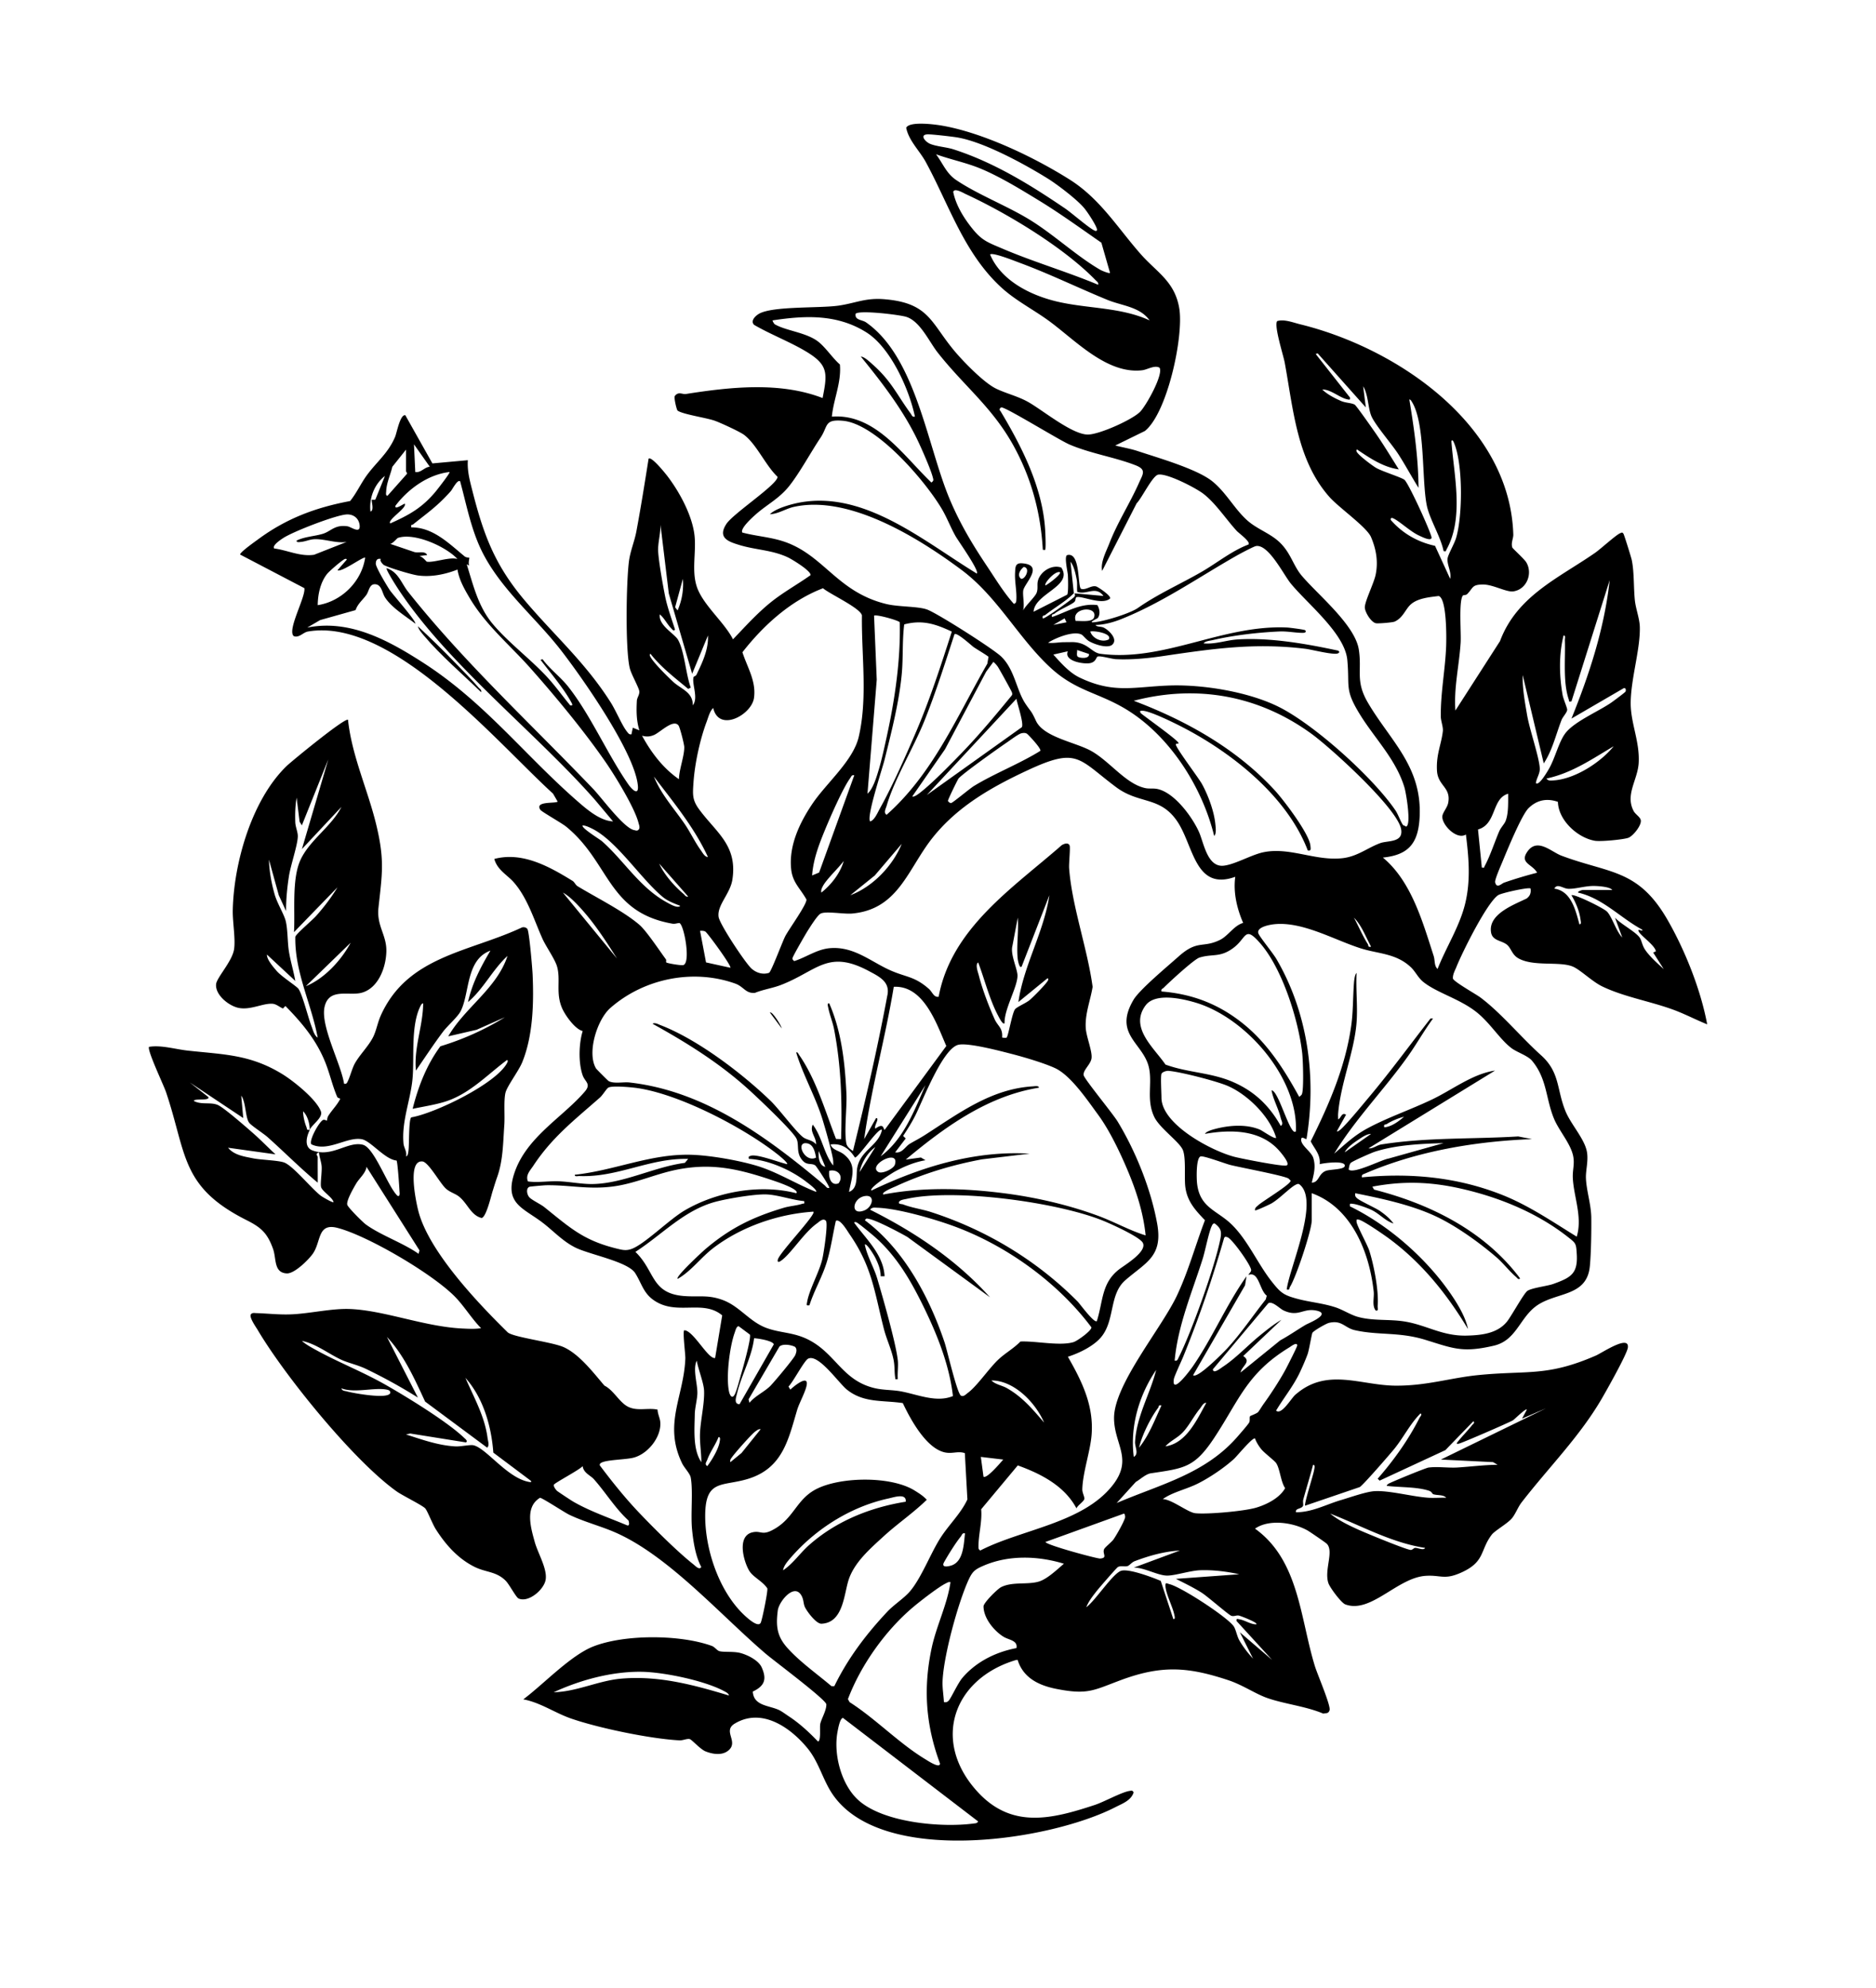 <?xml version="1.0" encoding="UTF-8"?>
<svg data-bbox="112.906 93.805 1182.043 1302.203" viewBox="0 0 1423 1508" xmlns="http://www.w3.org/2000/svg" data-type="shape">
    <g>
        <path d="M235 857c-2.47 4.84-4.57 13.05 1.96 15.53 14.91 5.66 26.83-7.2 38.29-4.28 8.84 2.26 18.95 31.91 26.26 38.74 2.2.9 1.56-2.59 1.52-3.52-.14-3.25-1.44-22.23-2.24-23.26-8.87-.8-19.5-14.87-26.34-16.16-11.24-2.13-25.72 10-38.33 3.82-1.9-3.01 6-17.1 8.91-18.41 1.18-.53 2.8.61 2.91.51.14-.12.28-2.35 1-3.5 2.81-4.54 6.7-8.18 9.09-12.96.03-.68-1.72-.31-2.33-1.75-3.59-8.41-5.56-17.52-8.96-26.01-6.81-16.98-17.58-29.83-30.25-42.75l-1.87 1.92c-2.54-1.08-5.09-3.42-7.91-3.61-7.38-.5-16.77 5.01-25.83 3.11-7.34-1.53-17.72-9.79-16.97-17.94.47-5.02 12.19-17.28 13.63-26.44 1.22-7.71-1.16-20.98-.98-29.56.73-36.06 14.46-84 40.9-109.53 3.48-3.35 44.56-37.14 46.52-34.97 2.93 27.58 15.1 53.16 21.52 79.98s4.32 37.1 1.57 62.6c-1.47 13.66 6.24 20.58 5.99 32.92s-6.09 27.96-18.63 31.45c-9.63 2.68-24.93-4.03-28.24 10.76-3.24 14.48 12.42 43.04 14.8 58.28 1.7.33 2.07-.38 2.75-1.74 1.76-3.52 3.34-9.86 5.39-13.6 3.74-6.79 10.89-13.57 14.23-20.77 2.17-4.68 3.17-10.47 5.44-15.56 20.27-45.28 67.05-48.06 107.16-66.89 1.35-.44 3.36.03 4.1 1.23 1.43 2.33 3.74 29.94 3.95 34.79.93 21.51.31 46.12-7.87 66.21-2.77 6.8-11.6 18.21-12.77 23.33-1.37 5.99-.34 17.4-.84 24.31-.95 13.34-.91 26.78-5.38 39.38-1.56 4.41-2.1 6.41-3.4 10.51s-4.96 20.04-8.44 20.62c-8.33-2.1-10.56-11.1-17.31-16.37-2.77-2.16-6.48-3.02-9.68-5.82-4.44-3.87-13.24-20.25-17.92-20.69-11.73-1.1-4.72 31.03-3.16 37.26 7.72 30.77 45.38 70.28 67.75 92.25 3.92 3.85 33.9 7.39 42.64 11.36 11.88 5.4 22.51 19.41 30.82 29.13 6.9 3.46 10.99 12.1 17.33 15.71 7.11 4.04 15.45.92 23 2.51.07 3.2 1.79 6.35 2.06 9.43.97 11.28-9.49 24.47-20.67 27.11-5.88 1.39-18.92 1.48-23.49 3.49-1.04.46-1.97.98-1.71 2.28 9.39 12.48 19.18 24.73 29.97 36.05 11.04 11.58 28.74 29.31 41.01 38.99 1.48 1.17 4.59 4.65 5.99 2-4.33-8.04-6.01-18.9-6.96-28.03-1.23-11.82.86-29.85-1.07-39.93-.55-2.89-4.93-7.38-6.46-10.54-14.49-29.87 1.29-50.68 2.4-79.63.12-3.17-2.13-19.99-.88-21.38 6.81-.17 18.23 22.26 23.47 21l5.37-32.31c-13.74-11.58-32.16-1.02-48.54-9.49-11.09-5.73-11.89-13.76-17.45-22.55s-34.86-14.09-45.53-19.47c-9.31-4.69-15.98-11.98-23.85-18.15-15.02-11.77-29.87-14.52-22.5-37.57 8.86-27.73 36.62-42.71 53.58-62.42 5.17-6 .22-7.35-1.58-12.51-3.29-9.44-2.88-24.01.05-33.51-5.81-1.35-13.22-11.91-15.5-17.03-5.24-11.72-1-21.82-3.99-32.02-1.64-5.61-8.36-15-11.05-21.01-6.34-14.14-11.32-31.04-21.95-42.99-4.78-5.37-12.37-9.2-14.53-17.47 21.34-5.67 41.82 5.85 59.35 16.65 1.49.92 2.1 3 3.9 4.1 14.33 8.7 34.59 18.74 46.79 29.21 5.29 4.54 15.28 19.66 20.01 26.06.72.98-.18 2.16.5 2.54 1.39.76 11.27 2.35 12.73 1.96 5.97-1.58.6-30.89-2.93-31.91-1.91.08-3.33.84-5.35.48-49.26-8.72-47.17-46.31-80.51-73.58-3.27-2.67-18.54-11.28-19.53-12.72-4.8-6.98 11.94-4.6 13.05-6.32l-3.49-6C377.01 563.34 297.35 467.93 233.53 479c-3.62.63-6.58 4.93-10.6 3.53-5.58-4.12 9.12-29.84 7.93-36.45l-48.73-25.48c-.08-1.8 11.21-9.74 13.55-11.47 21.46-15.86 43.6-24.17 69.89-29.11 5.04-6.21 8.24-13.59 13.01-19.99 7.54-10.1 16.1-16.67 21.17-28.83 1.21-2.91 3.79-17.14 7.71-16.26l20.53 36.54 26.89-2.44c-.52 8.17 1.38 15.11 3.41 23.09 8.55 33.74 17.1 56.48 39.73 83.27 22.54 26.68 46.14 47.13 65.38 77.62 3.81 6.03 8.44 17.2 12.15 21.85.92 1.16 1.63 2.42 3.43 2.06l1.02-5 4.98 2c-2.29-7.47-2.32-14.64-1.91-22.42.12-2.32 2.04-4.48 1.88-7.02-.16-2.74-6.1-12.92-7.27-17.77-3.44-14.32-2.67-65.4-.58-81.18 1.01-7.63 4.23-15.11 5.59-22.41 3.43-18.36 6.36-36.81 9.29-55.22 2.06-2.13 12.62 11.07 13.95 12.79 9.37 12.13 19.34 30.41 20.92 45.84 1.27 12.39-2.31 26.24 1.66 38.34 4.53 13.81 21 27.08 27.48 40.03 9.18-9.6 18.14-19.58 28.51-27.97 9.53-7.71 20.33-13.6 30.29-20.68.75-3.1-13.99-12.03-17.15-13.52-11.9-5.62-24.4-5.61-36.66-9.34-8.46-2.57-16.89-5.42-10.01-16 5.25-8.07 39.28-30.2 38.8-35.81-8.87-8.28-15.85-24.55-25.28-31.71-3.3-2.51-17.89-9.17-22.25-10.75-6.18-2.23-24.57-4.9-28.28-7.72-.72-.55-2.93-9.94-2.09-11.05 2.8-3.69 5.63-1.1 8.44-1.54 33.58-5.27 71.3-9.44 103.65 3.08 3.75-18.8 4.36-25.11-12.32-35.17-12.31-7.43-27.14-13.05-39.65-20.34-2.95-3.01.98-6.78 3.63-8.34 10.32-6.06 46.21-4.13 60.72-6.28 12.6-1.87 20.24-5.96 34.1-4.85 35.3 2.81 35.49 18.51 55.01 40.99 6.81 7.84 21.18 22.54 30.13 26.87 7.54 3.64 16.33 5.69 24.04 9.96 10.84 5.99 33.62 24.99 45.66 24.85 8.64-.1 32.82-10.9 39.31-17.04 4.47-4.23 18.22-28.77 14.92-33.68-3.8-2.14-9.22 1.5-13.14 1.96-26.75 3.13-50.72-22.78-70.53-37.3-11.94-8.76-25.43-15.49-36.41-25.59-28.18-25.91-39.45-62.36-57.11-94.89-4.76-8.77-12.98-16.28-14.95-26.13 2.46-5.14 21.66-2.57 26.78-1.7 31.37 5.33 70.26 23.99 97.1 40.9 23.39 14.73 36.53 36.83 54.19 56.81 11.99 13.57 25.67 20.53 29.07 40.93 3.52 21.1-9.04 79.43-26.08 93.03l-22.47 11.01c5.69 1.45 11.65 2.42 17.23 4.28 15.23 5.07 44.45 13.4 56.24 22.76 10.73 8.52 17.43 21.99 27.51 30.49 7.2 6.06 16.49 9.17 23.4 15.6 8.67 8.08 10.45 17.6 16.76 25.24 11.64 14.07 40.66 37.4 43.6 56.4 2.5 16.12-2.76 23.73 6.83 40.17 17 29.12 41.5 48.58 39.27 87.46-1.1 19.28-8.36 28.18-27.85 30.13 21.56 17.87 30.11 48.58 38.5 74.5 1.17 3.62.27 7.48 2.99 9.98 6.56-16.68 16.86-32.39 21.03-49.95s2.62-34.62.46-52.03c-7 4.52-18.93-7.89-17.81-14.24.48-2.74 3.71-6.29 4.37-9.7 2.32-12.02-7.85-12.78-8.5-24.51-.69-12.42 3.38-20.07 4.46-30 .33-3.06-1.53-7.72-1.56-11.01-.19-18.45 3.46-35.85 4.08-54 .2-5.96.5-35.63-5.69-37.43-6.81.89-15.89 1.58-21.27 6.47-4 3.64-5.77 10.04-12.09 12.93-1.65.75-12.66 1.59-14.26 1.26-3.75-.79-8.42-8.57-8.4-12.1.02-4.56 6.87-18.25 8.2-24.65 2.04-9.85.48-19.27-3.48-28.57-3.23-7.61-24.3-22.26-31.56-30.44-24.78-27.93-27.44-66.91-33.95-102.05-1.03-5.55-8.36-28.22-5.65-31.38 5.42-1.58 12.09 1.15 17.54 2.49 73.43 18.06 158.99 76.15 161.52 159.4.09 3.09-1.91 6.21-.75 9.87.23.74 9.11 8.69 10.65 11.31 5 8.54.24 20.43-9.81 21.94-5.39.81-15.53-5.34-23.36-5.2-8.27.15-7.02 2.46-11.65 7.21-1.15 1.18-2.94.5-3.48 1.35-3.05 4.78-1.08 28.11-1.54 35.52-1.07 17.18-5.25 34.18-3.98 51.51l33.84-52.65c12.82-34.32 44.46-47.78 72.07-66.93 4.35-3.02 15.8-13.56 19.09-14.92 1.23-.51 1.65-.87 2.52.49.55.88 5.83 17.81 6.24 19.76 1.93 9.22 1.37 20.87 2.37 30.63.66 6.35 3.6 13.85 3.76 20.24.41 16.85-6.6 38.5-6.92 56.85-.27 15.8 6.9 29.44 6.07 46.08-.64 12.96-10.5 24.21-3.8 36.73 1.3 2.42 4.75 4.33 5.34 6.7.98 3.86-5.91 12.39-9.53 13.59-4.02 1.34-20.99 2.96-25.32 2.2-13.12-2.29-27.63-15.56-27.97-29.52-8.41-2.9-15.93-1.43-22.25 4.78-5.37 5.28-16.38 32.35-19.98 41.02-1.11 2.68-5.84 13.36-5.38 15.26 1.24 5.07 4.8.92 6.85.21 8.19-2.84 16.59-5.36 24.99-7.51-3.4-6.34-13.05-7.14-7.82-15.35 7.57-11.88 18.28-.58 26.26 2.42 36.36 13.68 58.1 9.87 80.42 48.58 13.31 23.09 25.31 53.21 30.14 79.35-8.59-3.46-16.76-7.79-25.48-11.01-17.51-6.48-37.58-9.74-54.21-17.79-7.48-3.62-16.5-12.53-22.07-14.93-10.12-4.36-30.01.25-41.58-6.42-4.58-2.64-5.29-7.21-8.12-9.88-3.89-3.66-11.3-3.03-12.45-9.54-2.48-13.95 17.02-21.02 26.99-25.88 2.63-2.02 3.4-4.26 2.94-7.56-1.18-1.22-22.04 3.39-24.51 5-8.52 5.54-27.37 43.56-31.67 54.33-1.12 2.81-2.97 5.87-2.7 8.96.69 2.45 17.39 11.77 20.78 14.3 15.74 11.76 30.6 29.96 46.1 43.9 14.46 13.01 11.7 25.89 18.53 42.47 4.26 10.34 15.01 21.42 16.37 31.63.88 6.6-1.08 13.25-.9 18.91.3 9.37 3.93 20.06 4.06 30 .13 10.11-.13 27.11-1.09 36.98-2.34 24.1-26.97 19.04-41.89 31.11-11.55 9.34-14.54 25.32-30.87 29.13-23.83 5.56-30.77 2.13-52.01-4.42-20.08-6.19-35.7-3.25-53.64-7.36-7.58-1.74-9.77-7.9-19.6-5.46-2.04.51-11.52 5.87-12.46 7.56-.52.94-2.53 13.17-3.62 16.15-1.48 4.06-3.95 9.79-6.05 14.16-5.02 10.46-11.99 18.8-17.85 28.64 4.07 3.63 11.33-9.14 14.5-11.94 23.84-21.08 49.49-7.18 76.03-6.99 23.73.17 41.57-5.92 62.98-8.04 37.43-3.71 51.97 1.4 89.16-14.84 4.55-1.99 25.49-16.17 24.14-5.94-.66 4.99-16.06 32.26-19.64 38.43-16.91 29.12-40.5 52.46-61 79-2.72 3.52-4.49 8.54-7.19 11.86-3.32 4.08-12.98 9.41-15.4 12.56-9 11.74-4.82 20.55-23.23 28.77-12.82 5.72-15.31 1.69-26.83 2.43-21.55 1.38-41.58 28.85-60.99 21.68-3.13-1.16-11.71-12.73-12.86-16.14-3.35-9.95 4.38-24.04-1.18-29.83-.86-.9-13.15-9.31-14.79-10.21-10.81-5.96-28.94-8.74-39.69-1.29 33.51 24.04 34.17 67.99 45.48 104.49 1.87 6.04 11.94 29.39 11.1 33.06-.24 1.06-.82 1.92-1.87 2.31l-2.98.42c-13.1-5.6-30.1-7.35-43.01-12.03-8.55-3.1-18.36-9.78-28.76-13.24-30.68-10.21-50.75-11.68-82-.03-20.47 7.63-24.83 11.24-48.48 6.6-13.29-2.6-25.32-8.29-29.55-22.07l-1.24.14c-47.63 14.17-64.32 61.5-29.22 99.86 26.02 28.43 56.43 20.8 89.06 10.04 7.07-2.33 20.4-9.79 26.4-10.63 1.64-.23 1.8-.65 3.02 1.06-1.86 6.18-8.52 8.53-13.76 11.22-50.6 25.97-178.45 44.99-215.04-10.38-7.19-10.88-10-23.82-18.66-34.34-13.1-15.92-34.76-30.88-55.14-18.61-9.57 5.76 3.58 13.86-5.12 20.64-4.77 3.72-11.83 2.54-17.14.37-3.84-1.57-10.27-8.83-11.84-9.25-2.07-.54-5.14 1.08-7.77.95-21.93-1.11-61.62-9.36-82.47-16.63-12.18-4.25-23.11-12.09-36.03-14.48 15.21-11.33 35.87-33.43 53.3-40.19 23.79-9.23 65.75-9.04 89.72-.32 2.27.83 3.96 3.57 5.84 4 3.85.89 10.63 0 15.8 1.36 5.52 1.45 13.8 5.59 16.17 10.92 4.04 9.05 2.19 14.08-6.76 18.33.67 11.08 12.48 10.39 20.19 14.14 1.87.91 5.25 3.41 7.27 4.73 8.21 5.39 15.49 12.22 21.98 19 2.44-.32 1.2-10.59 1.72-13.25.77-3.94 4.8-10.21 4.62-15.02-.97-4.06-39.56-32.83-45.86-38.2-34.21-29.15-73.57-74.2-114.01-91.99-11.17-4.92-24.28-8.25-35.36-13.64-3.36-1.63-20.67-12.98-21.98-12.73-11.58 7.03-7.04 22.48-3.93 33.63 2.4 8.57 9.69 20.4 8.21 28.65-1.33 7.41-12.92 17.43-20.49 14.11-1.98-.87-7.06-10.79-9.9-13.59-7.24-7.11-14.78-6.08-23.56-10.44-12.63-6.29-21.98-16.91-29.4-28.6-2.45-3.87-6.22-13.61-7.88-15.63-1.86-2.26-17.42-9.9-21.62-12.88-32.56-23.09-84.95-87.71-105.51-122.49-1.38-2.33-6.76-9.78-5.16-11.96 1.11-1.31 2.47-.92 3.91-.88 8.75.27 17.35 1.29 26.2.96 14.42-.53 30.95-4.63 45-4.07 26.08 1.03 56.57 13.42 85.29 14.79 4.59.22 9.61.52 14.17-.25-7.19-7.24-12.85-16.83-19.97-24.03-17.33-17.53-66.23-46.15-88.93-52.03-15.35-3.98-12.3 10.32-18.67 19.49-3.17 4.57-14.02 15.37-19.86 15.03-10.01-.57-7.7-11.16-10.39-18.65-4.38-12.22-9.27-16.32-20.23-21.84-50.04-25.21-45.09-49.98-60.92-97.01-1.75-5.21-14.47-31.86-12.9-34.33 9.11-1.55 19.9 1.8 29.38 2.84 27.57 3.04 47.46 2.85 72 18 8.27 5.11 25.67 19 28.97 28.07 1.73 4.75-6.25 9.56-8.49 13.95.1-4.58-1.64-10.66-4.99-14 0 3.73 1.15 8.58 2.54 12 .65 1.6-.12 2.44 2.45 2Zm559.65-721.64c-17.77-11.04-49.05-28.13-69.28-31.24-3.76-.58-18.78-2.36-21.88-2.21-6.18.3-1.64 5.62 1.94 7.16 4.71 2.02 12.59 2.52 17.8 4.2 30.83 9.94 58.25 26.9 84.53 44.74 5.27 3.57 18.69 15.4 22.76 16.98 1.27.49 1.85-.17 1.47-1.47-1.04-3.52-6.94-12.45-9.47-15.53-5.4-6.57-20.44-18.01-27.86-22.63Zm-6.04 17.05c-13.6-8.33-30.17-18.49-44.94-24.58-10.95-4.52-22.57-6.8-33.67-10.82 5.19 6.91 7.79 14.43 15.09 19.4 15.99 10.87 38.07 19.41 55.21 29.79 18.78 11.37 36.35 28.14 54.46 38.54 1.09.63 6.63 2.89 7.24 2.25l-6.57-22.91c-15.49-10.72-30.75-21.83-46.81-31.67Zm44.38 63.58c.38-1.8-.96-2.45-1.98-3.51-24.22-24.9-66.94-50.7-98.65-65.35-1.8-.83-8.46-4.87-9.31-1.54 1.8 9.14 7 18 12.54 25.31 8.64 11.4 12.46 12.43 25.16 17.84 23.63 10.05 48.55 17.32 72.24 27.25m39.01 27c-7.41-10.39-21.06-11.05-31.96-15.53-22.36-9.17-44.03-19.81-66.79-28.21-3.31-1.22-20.28-8.05-22.24-6.24 8.22 19.66 30.17 30.69 49.97 35.52 23.59 5.74 48.73 4.23 71.02 14.47ZM791.01 417c-1.57-27.66-8.43-53.53-21.64-77.88-16.32-30.09-38-46.1-58.18-71.82-6.41-8.16-13.34-23.9-23.96-27.04-5.27-1.56-35.42-5.24-38.23-2.27-.78 4.97 4.91 4.4 7.96 6.54 37.98 26.56 46.35 93.79 63.56 134.44 7.94 18.74 17.21 34.1 28.31 50.69 6.5 9.71 12.46 19.68 20.19 28.32 1.29-.18 1.78-1.19 1.87-2.41.54-6.97-1.3-14.2-.93-21.12.22-4.11 0-7.59 5.27-7.22 17.26 1.23 1.85 15.23.95 20.53-.65 3.84 1.17 10.81-.17 15.24 1.94-3.62 9.02-10.23 10.24-13.25 1.29-3.21.29-6.02.98-9.02 1.62-7.05 10.58-12.9 17.79-10.24 9.3 14.07-20.2 19.55-21.02 33.5l25.52-12.97c.97-1.67.64-11.8.52-14.56s-3.07-14.78-.47-15.44c10.1-2.57 7.71 23.54 10.38 25.57 4.01 1.24 7.7-2.93 11.61-1.77 1.37.41 11.74 7.28 10.44 9.17-6.23 5.28-21.24-2.25-25.4-1.07-.98.28-.51 2.53-1.59 3.55-2.46 2.33-11.12 5.73-15.12 8.94-1.02.82-2.52-.02-1.88 2.58 11.51-3.95 21.46-10.67 34.37-9.05 1.75 2.74 2.35 7.15.32 9.78-.4.51-7.6 3.54-3.24 3.27 7.53-.47 27.66-6.65 33.79-10.96 14.94-10.49 31.89-17.91 48.05-27.22 11.83-6.81 22.91-15.98 35.69-20.82 1.82-2.13-7.13-8.39-9.02-10.46-7.97-8.73-15.83-20.77-25.06-27.94-5.77-4.49-27.64-15.79-34.36-14.6-4.35.77-12.51 17.97-16.36 21.71L836.01 433c-1.39-6.56 3-14.52 5.51-20.97 6.2-15.98 15.5-30.16 22.36-45.64 2.96-6.68 5.99-10.14-2.33-13.42-15.59-6.15-33.9-8.84-50.22-15.78-7.89-3.35-48.9-28.78-51.8-28.18-.8.16-1.99 1.72-.71 2.66 16.3 27.22 31.95 57.9 33.96 90.17.19 3.1.5 10.91.26 13.65-.16 1.92.12 1.64-2.03 1.52Zm-97.02-101.01c-4.29-20.64-18.43-52.26-36.68-63.81-22.12-14-46.37-12.97-71.32-9.17-.14.1.99 2.53 1.76 2.98 8.12 4.72 22.44 6.02 31.57 12.18 6.34 4.28 11.8 13.11 17.76 18.27 1.25 13.67-4.83 26.37-6.1 39.56 33.13-2.52 54.27 29.71 75.5 49.97 1.93-1.37 1.57-2.02 1.05-4.01-1.53-5.88-7.59-19.63-10.37-25.64-11.15-24.11-27.5-45.37-44.17-65.83 2.55-.06 6.93 4.16 9 6 14.31 12.71 18.3 22.91 28.8 37.2.9 1.23 1.09 2.76 3.19 2.3Zm342.01-7-36.51-40.98-1.48.48 25.98 33.02c.39 2.13-.79 1.61-2.29 1.29-5.66-1.2-12.67-7.73-18.69-7.31 3.99 3.75 9.34 6.54 14.32 8.68 3.46 1.49 7.96 1.38 10.25 2.75 1.31.79 13.59 18.4 15.65 21.35 6.28 9 11.92 18.45 17.78 27.71-11.68-1.57-22.02-8.56-31.51-14.98-.67-.22-.72.94-.48 1.48 1.2 2.68 11.67 10.53 14.69 12.32 4.76 2.81 19.93 7.42 21.75 9.25 3.43 3.44 19.33 38.19 20.44 43.58-.02 3.42-8.05-.78-9.56-1.46-6.71-3.04-15.27-11.39-19.85-13.16-1.28-.49-1.84.18-1.47 1.47 8.93 10.13 20.33 16.65 33.5 19.51L1100 439c1.16-5.2-2.53-10.56-1.97-15.4.35-3.02 5.13-11.1 6.47-15.61 4.99-16.79 5.39-57.07-1.98-73-.62-1.33-1.7-1.65-1.53.52 1.96 25.23 9.51 57.38-3.75 81.21-.63 1.13.06 1.7-2.22 1.28-2.22-10.99-10.66-24.26-12.78-34.74-3.94-19.46-1-62.26-11.37-78.63-.44-.7-.93-1.66-1.85-1.63 3.66 22.15 6.81 44.39 6.98 67-5.23-8.33-9.84-17.02-15.18-25.31-5.03-7.81-17.13-21.65-20.37-28.63-2.88-6.19-2.4-16.47-6.45-23.06l2.01 15.98ZM740.99 435c1.85-2.36-13.98-24.51-16.16-28.33-3.67-6.45-6.31-13.55-10.03-19.97-12.33-21.28-49.89-65.29-75.43-67.56-14.31-1.27-11.08 3.97-16.95 12.78-7.53 11.28-16.05 27.1-24.01 36.99-7.47 9.28-16.46 13.64-24.93 21.07-2.37 2.08-12.34 10.95-10.39 13.94 9.64 2.57 19.77 3.29 29.35 6.14 32.17 9.58 41.56 38.77 79.92 48.08 9.28 2.25 23.74 1.64 30.8 4.14 7.53 2.67 50.13 29.75 56.33 35.73 10.16 9.8 11.43 25.32 18.31 35.69 4.47 6.72 4.18 4.76 8 13.01 5.82 12.57 30.08 16.18 42.05 22.94 14.15 8 26.15 24.98 40.9 28.1 3.01.64 6.08-.01 9.3.7 12.91 2.83 26.28 21.12 31.42 32.58 3.63 8.09 6.25 26.74 18.53 25.58 8.38-.79 20.96-8.16 29.95-10.13 20.04-4.39 39.77 6.78 60.42 4.42 11.3-1.29 18.89-7.85 28.58-11.42 5.7-2.1 17.81-.17 15.81-10.73-3.02-15.92-53.35-61.56-67.88-72.14-39.9-29.06-86.87-37.69-134.9-25.1C899.76 546.53 938 567.92 967 599.49c6.65 7.24 26.27 33.02 26.99 42.02.17 2.09.76 4.14-2.01 3.51-15.72-41.23-57.81-74.51-96.34-94.17-5.88-3-23.54-11.74-29.22-11.8-1.91-.02-2.04.51-.97 1.98 3.68 3.09 27.77 20.14 28.51 22.49.27.87-1.92.2-2.06 1.03-.37 2.23 17.25 25.38 19.87 30.16 4.61 8.4 9.07 20.38 10.06 29.94.23 2.24 1.04 7.79-.85 9.36-9.26-37.93-34.77-77.69-69.09-97.4-20.12-11.56-36.41-13.03-54.93-30.08-24.55-22.6-40.22-53.87-67.68-74.32-32.49-24.2-85.35-57.2-127.34-47.71-5.87 1.33-11.71 5.31-17.97 5.52 3.18-3.07 8.88-5.17 13.02-6.47 53.26-16.7 101.69 25.8 143.97 51.48ZM326 353.99l-11.99-16.98.99 21c4.3.71 6.83-3.62 10.99-4.02ZM308 341l-10.43 13.07c-1.36 6.01-4.39 12.19-4.62 18.39-.04 1.1-.63 3.79 1.03 3.52l14.77-16.65c.09-.85-.75-1.55-.75-1.84v-16.5Zm32.99 17.01c-16.18 1.82-31.36 12.79-40.98 25.52-1.09 3.71 5.91-1.27 6.97-1.52 2.24 2.96-13.43 12.36-10.98 14.99 14.47-6.44 24.23-11.92 34.39-24.1 1.04-1.25 11.29-14.28 10.6-14.89m-56.23 20.82 7.23-17.82c-8.04 6.24-12.15 16.85-10.98 26.99 3.14-.86.4-8.31 1.04-8.96.77-.1 2.19.23 2.7-.21ZM348.99 365c-2.06-1.46-5.81 6.11-7.01 7.47-9.89 11.18-17.49 16.35-28.67 25.29-.71.57-1.94-.18-1.3 2.23 16.55-.05 28.56 12.28 40.48 22.05 1.13.92 3.29.83 3.48 1.02.21.21-1.06 4.45.03 5.95l-1.98-1.02c5.05 16.14 8.79 32.37 19.96 45.53 11.85 13.97 27.93 25.98 40.54 39.46 6.39 6.83 12.02 14.8 18 22 1.98.33 1.84-.44 1-2-5.81-10.81-16.01-22.65-23.5-32.51l1.52-.51c5.58 7.63 13.63 13.47 19.43 20.81 17.02 21.54 29.76 51.26 45.63 74.13 2.49 3.59 8.05 9.35 7.23.85-2.42-25.05-42.08-81.63-58.42-102.66-18.99-24.45-44.01-44.85-58.58-72.42-9.21-17.42-12.71-36.87-17.82-55.69Zm-123.98 45.01c6.09-3.07 14.16-3.27 20.24-5.26 5.88-1.93 8.85-6.98 18.28-5.58 2.76.41 9.74 5.92 9.29-.42-.39-5.44-4.58-8.92-10.04-8.55-8.42.56-40.67 13.04-48.1 17.98-1.64 1.09-8.55 5.58-6.68 7.81 10.12 1.34 19.83 6.34 30.26 4.77l24.73-9.75c-7.65 1.33-16.76-2.39-24.54-2.04-3.59.16-6.54 1.69-9.97 2.02-1.07.1-3.74.72-3.47-.97Zm300 100.98-17.7-60.81L501 398c.18 6.17-2.14 14.32-1.77 20.25.52 8.5 3.48 25 5.23 33.77s4.91 17.07 7.55 25.45c-1 1.64-2.23-.23-2.99-1.01-2.94-3-5.15-7.69-8.53-10.47-1.27 8.3 11.24 14.7 13.82 19.27 4.92 8.73 5.94 26.47 9.66 36.24l-1.96 1c-10.01-8.35-20.4-16.18-28.51-26.51-.74-.16-.67 1.01-.48 1.48 1.78 4.4 13.45 15.82 17.46 19.54 6.23 5.77 15.18 7.86 15.02 17.97 4.39-5.54-.7-15.85.53-21.28.17-.76 1.71-.84 2.26-1.97 4.47-9.2 9.26-19.25 8.71-29.73l-11.97 28.99Zm-178.01-87c-8.81-9.55-32.84-20.27-45.24-15.97-.55.19-3.71 4.18-5.75 4.48l17.91 6.08c3.28 1.22 8.49-1.14 10.08 2.41l-7.99 1c3.36-1.7 7.27 3.94 7.72 4.02 5.22.95 17.34-3.84 23.28-2.02Zm717.25 201.73c.56.56 1.68.57 2.25 1.25 4.19-.87.15-25.32-1.2-29.78-6.45-21.32-22.56-37.14-33.73-55.27-11.87-19.28-7.67-20.77-9.6-41.4-1.89-20.16-30.55-42.8-42.95-58.05-5.45-6.69-16.76-29.75-26.26-28.31-1.82.28-12.38 5.95-14.78 7.31-28.93 16.44-56.43 35.76-87.78 48.22-5.89 2.34-12.88 4.24-19.2 4.31 1.02 1.71 3.95.91 6.37 2.11 4 2 11.54 9.43 5.63 13.38-4.32 2.11-12.92-.87-16.88-3.14-2.33-1.34-4.56-4.51-5.84-5.12-6.16-2.89-19.65 2.59-25.28 6.26 3.64.55 8.11-.35 11.56-.4 2.17-.03 3.74-.02 5.99-.07 12.3-.28 15.22 7.93 22.04 8.84 48.25 6.41 92.77-22.24 141.85-19.9 1.83.09 13.07 1.54 13.54 2.04 1.14 1.2.11 1.95-1.48 1.99-5.29.12-11.89-1.32-18.06-1.04-16.18.74-34.73 2.85-50.47 6.53-1.86.43-6.09.82-6.98 2.5 8.62.85 17.18-2.42 25.51-2.97 24.83-1.63 52.34 3.29 76.5 8.46 1.07.78 1.23 1.36 0 2.03-2.97 1.62-19.85-2.8-24.64-3.39-39.01-4.8-71.22.05-109.12 5.63-11.13 1.64-23.51 2.77-34.74 2.22-3.29-.16-11.46-2.62-13.8-2.03-1.33.33-1.17 4.31-6.17 5.09s-19.67-1.65-16.55-9.03l-10.99 2.48c5.5 6.13 12.12 13.67 19.68 17.32 26.21 12.67 41.76 7.01 68.78 6.14 25.47-.81 59.97 4.89 82.75 16.33 27.09 13.61 71.38 53.49 88.42 78.58 1.81 2.67 4.33 9.55 5.62 10.85ZM276.99 423.01c-1.13-1.26-17.96 11.32-20.99 9.5l6.99-8.01c.16-.74-1.05-.68-1.48-.49-2.32 1.06-11.76 9.18-13.54 11.46-5.03 6.45-6.89 15.52-6.97 23.52 18.08-2.79 33.32-17.92 35.99-35.99Zm12.01 1c-2.75-.74-3.95.87-3.94 3.59s8.55 16.95 10.72 20.13S316.19 471.57 315 473c-7.46-5.79-17.58-11.82-22.82-19.67-2.43-3.64-2.59-9.97-7.68-10.21-4.4-.21-4.55 5.29-6.68 8.19-2.86 3.89-6.56 6.74-8.08 11.42l-26.92 7.58-9.79 5.7c32.19-6.51 61.71 9.75 87.9 26.59 47.16 30.32 77.55 70.92 118.6 106.4 6.88 5.95 16.23 13.6 25.48 14l-13.47-16.05C405.8 554.71 336.32 501.29 299.6 442.92c-.7-1.11-7.84-12.47-6.09-11.91 8.72 2.98 10.88 11.33 16.1 17.9 42.64 53.71 93.18 100.13 140.44 149.56 6.41 6.71 23.19 29.65 30.94 31.12 1.06.2 2.04.76 3.07-.03 1.79-1.29.7-3.72.28-5.38-2.82-11.36-17.85-35.87-24.92-46.09-16.25-23.5-37.88-49.67-56.89-71.11-15.81-17.83-34.26-32.95-46.47-53.75-3.91-6.66-7.79-13.48-9.05-21.24-9.35 3.69-20.02 5.85-30 4.47-4.99-.69-21.52-5.67-25.72-7.86-.74-.39-3.77-3.53-2.27-4.6Zm528.12 24.87c-.36-3.04.17-6.07-.38-9.12-.75-4.15-2.1-10.41-4.73-13.75l2.52 23.96c-6.47 6.42-14.55 10.87-21.64 16.45-1.05.83-2.52-.02-1.88 2.59 1.04.97 22.57-14.94 23.58-16.01s1.04-1.63.41-2.98l22 1.98c-5.83-7.98-12.91-.52-19.88-3.11ZM776.51 430c-2.5 2.06-5.4 6.2-2 8.99 3.13.67 7.44-8.34 2-8.99m27.48 4.01c-3.51-1.41-12.33 8.5-10.98 9.99 1.68-.57 12.4-8.64 10.98-9.99M513.98 463c3.31-7.74 4.65-15.55 4.01-23.99l-5.9 21.6 1.9 2.39Zm678.03 81.99c13.68-33.84 24.96-68.45 28.98-104.99l-29 92c-2.63.33-1.56-.11-2.03-1.45-4.54-13.21-2.44-31.13-2.96-45.06-.05-1.21.75-3.72-.99-3.48-3.65 14.54-3.3 30.47-.71 45.19.51 2.91 3.55 9.81 3.46 11.14-.15 2.18-3.37 5.37-4.26 7.67-4.3 11.08-6.92 22.97-13.52 33l-15.97-66.99c-.28 10.13 1.62 20.21 3.31 30.18 1.89 11.19 9.08 31.54 9.64 40.44.26 4.1-2.5 7.47-2.96 11.37 2.38 2.24 8.72-8.86 9.8-10.69 4.78-8.12 7.52-20.66 12.68-27.32 6.84-8.84 25.22-16.5 34.82-23.18 1.46-1.02 10.46-7.68 10.72-8.3.39-.93.34-3.18-1.51-2.49L1192 545.01ZM540.99 537c-2.6 2.34-3.76 7.17-5 10.48-5.05 13.43-9 31.75-9.96 46.04-.58 8.6-1.07 12.96 4 19.95 12.95 17.84 29.51 27.39 25.53 53.58-1.66 10.91-11.78 19.5-10.48 28.38.83 5.65 20.19 34.82 24.88 39.11 3.54 3.24 8.57 4.94 13.38 3.29 1.57-.54 10.12-23.56 12.28-27.72 2.82-5.44 16.02-23.5 16.13-27.79-4.55-8.36-10.5-12.73-11.61-22.96-1.94-17.88 6.42-35.37 16.06-49.68 10.7-15.88 30.94-32.62 35.18-50.82 6.9-29.64 2-62 2.42-92.15-1.29-5.58-24.16-16.02-29.53-20.54-24.5 9.35-45.17 28.1-61.12 48.54 3.72 11.55 10.59 21.94 8.77 34.7S545.32 555.76 541 537Zm275-66c3.37-.24 12.5 1.23 13.86-2.67 3.2-9.22-17.69-7.55-13.86 2.67M658.01 602c4.36-3.8 6.98-13 8.7-18.78 2.25-7.57 4.3-17.16 6.01-24.99 6.09-27.92 10.45-57.65 9.79-86.23-.85-1.48-18.2-6.31-19.51-4.99l2.04 48.54-7.03 86.46ZM809 471.98l-1.49-2.97-8.51 4.97 10-2.01Zm-87.02 7.07c-12.32-5.78-22.31-9.13-36.1-5.47-1.58 12.55-.71 25.3-1.9 37.9-1.99 21.08-7.92 44.33-13.06 64.94-1.64 6.58-13.85 43.22-10.91 46.58 3.28-.72 5.77-6.88 7.51-9.97 9.23-16.44 19.09-38.83 26.65-56.35 10.93-25.32 19.36-51.39 27.81-77.63M841 484.98c2.9-4.58-11.22-6.84-13.99-5.98 1.66 5.28 8.86 8.54 13.99 5.98m-102.67 5.67c-1.54-1.16-12.57-11.26-14.32-9.65-7.1 21.76-14.03 43.72-22.52 64.99s-23.11 44.98-28.93 65.07c-.65 2.23-2.54 5.37-.06 6.93 35.29-31.26 53.34-74.62 76.4-114.57l.91-5.21c-.39-.75-9.84-6.32-11.47-7.55Zm87.67 5.36-8.99-3.01c.19 1.48-.7 4.19.57 5.11 1.56 1.13 9.02 1.79 8.42-2.1M692.01 603.99c1.32 1.24 6.87-3.55 8.01-4.48 8.95-7.35 20.76-19.47 29.02-27.98 13.44-13.86 25.98-28.93 38.24-43.86.74-.96.58-1.56.26-2.61s-9.59-17.79-10.69-19.39c-.95-1.38-2.06-2.58-3.35-3.66l-5.49 7.48-31.19 58.81-24.8 35.69ZM770.98 530 703 602.99l72.09-51.45c1.65-2.7-3.36-17.38-4.11-21.54M514.7 550.29c-3.96-5.31-13.97 5.28-18.74 7.22-3.2 1.3-5.64 1.39-8.95.49 6.9 12.72 15.95 24.71 27.98 32.99.11-7.3 4.2-17.71 4.04-24.46-.05-2.09-3.28-14.85-4.33-16.25Zm260.03 5.89c-2.16.47-8.68 5.38-11.06 6.99-5.59 3.77-34.01 23.93-36.63 27.37-.69.91-8.13 16.04-8.01 16.97.77.87 1.15 1.54 2.47 1.52 1.08-.01 14.05-10.92 17.19-12.84 15.71-9.59 34.6-16.86 50.4-26.67 1.17-1.52-9.36-12.6-10.11-13.02-1.44-.82-2.73-.65-4.26-.32Zm449.27 9.83c-16.49 9.74-31.8 20.42-50.99 24.48 1.43 1.94 3.31 1.54 5.34 1.42 16.18-1.01 35.67-13.52 45.66-25.9Zm-287.01 99c-30.72 11.07-31.5-23.86-44.19-42.31-13.04-18.95-28.71-12.59-46.27-25.73-28.8-21.54-29.01-30.46-66.89-12.83-27.19 12.65-53.07 27.28-72.03 50.97-18.98 23.7-25.89 54.55-61.23 57.77-6.34.58-19.93-2.02-23.93.07-2.52 1.32-8.02 10.24-9.87 13.13-1.54 2.4-11.36 19.43-11.43 20.61-.07 1.3.45 1.52 1.33 2.25 9.21-2.92 17.23-9 27.15-9.8 18.19-1.47 30.88 10.26 45.86 16.88 12 5.3 18.14 4.4 29.04 13.96 2.74 2.4 3.71 6.61 7.46 6.03 9.66-52.09 56.45-82.6 93.45-115.05 1.84-1.04 4.8-2.17 5.88.31.69 1.59-.62 13.71-.36 17.28 2.11 28.64 13.96 61.13 17.82 89.97-1.72 10.46-5.8 20.26-5.22 31.01.36 6.67 4.95 17.37 4.43 22.9-.45 4.73-6.57 9.1-6.02 13.03.4 2.82 22.16 29.19 25.84 35.26 13.72 22.66 25.11 51.03 29.89 77.11 4.64 25.29-8.57 29.6-24.17 43.22-12.23 10.68-7.74 30.16-18.11 42.89-5.72 7.02-16.84 12.37-25.41 15.1 10.72 18.65 19.82 37.24 17.98 59.46-1.04 12.5-6.69 28.35-7.03 41.06-.07 2.73 1.95 5.99 1.51 7.48-.57 1.93-5.02 4.73-5.95 6.98-9.09-17.06-26.85-26.18-44.51-32.56l-27.77 33.28c.9 9.38-2.27 20.04-2.02 29.02.03 1.23.41 1.55 1.32 2.26 31.18-16.11 77.74-20.62 100.45-49.53 15.76-20.05 1.06-31.09 1.05-50.97-.02-25.54 36.07-68.05 47.83-93.14 8.61-18.36 13.92-38 21.12-56.89-7.5-7.79-13.77-14.62-14.97-25.98-.72-6.84.64-21.32-1.77-27.23-2.58-6.33-17.69-16.58-21.76-25.24-6.05-12.87-1.36-24.92-3.93-37.07-3.99-18.87-27.37-25.17-11.76-51.64 4.57-7.75 26.16-25.69 34.16-32.84 14.54-12.99 18.21-6.13 31.41-12.59 6.24-3.05 10.77-11.08 17.62-12.89-4.72-10.8-7.64-23.19-6-34.98ZM229.01 644l20-67.99-20.03 49.98-1.73-2.73-2.24-18.25c-1.09 6.12-1.23 12.31-1.04 18.53.11 3.66 2.02 7.57 1.93 10.88-.19 6.75-5.45 21.81-6.75 30.24s-2.21 17.57-2.16 26.34l-5.51-11.97-7.47-27.02c.24 8.82 1.88 17.75 4.27 26.21 2 7.08 7.18 15.06 8.49 20.51 1.52 6.32 1.29 16 2.35 22.65 1.21 7.62 3.56 15.03 4.87 22.62l-21.5-19.99c-.17 3.68 4.71 9.36 7.48 12.52 3.84 4.38 15.16 11.56 16.47 13.53 3.14 4.68 7.25 21.61 9.81 28.19 1.1 2.84 2.06 7.06 4.73 8.75-4.78-25.82-17.52-49.8-16.96-76.47.42-2.07 12.71-12.45 15.48-15.52 5.88-6.52 11.98-14.45 16.48-22.01L223 707c.95-16.04-1.86-40.68 5.17-55.32 7.13-14.85 23.43-25 30.81-39.68L229 644Zm418.98-55.99c-2.09-.45-2.29 1.06-3.19 2.3-5.52 7.64-15.09 29.57-18.98 39.02-4.61 11.21-8.92 22.4-9.82 34.67l5.33-2.22zm-111 61.98c-10.26-22.28-26.18-41.56-40.98-60.99 5.51 13.63 15.35 24.27 23.42 36.07 4.25 6.22 7.78 13.8 12.17 19.83 1.28 1.76 2.95 5.13 5.4 5.09Zm607-47.98c-12.69 3.63-8.56 23.01-22.88 27.11l2.9 28.88c2.26.42 1.59-.12 2.22-1.27 4.07-7.45 7.45-17.99 10.91-26.08 1.32-3.09 4.01-5.64 4.94-8.06 2.29-5.96 1.83-14.26 1.91-20.58m-628 85c-4.22-1.57-9.54-3.64-13.01-6.49-16.81-13.8-35.23-42.92-53.93-52.07-2.14-1.05-4.65-2.23-7.04-2.45-1.72 1.65 12.84 10.5 14.52 11.97 16.59 14.49 28.66 35.28 49.46 46.54 2.02 1.09 8.21 4.81 10.01 2.5Zm168.01-47-20.47 24.02L645 678.99c16.89-6.31 32.2-22.22 38.99-38.98ZM623.01 677c7.49-5.93 14.41-14.8 16.98-24-3.97 5.51-13.22 13.87-16.02 19.47-.8 1.59-1.29 2.64-.96 4.53M522 679.99 500.01 655c3.77 8.36 11.53 17.15 18.49 23 1.11.94 1.63 2.43 3.5 1.99m701-4.99c-1.93-2.41-10.2-2.95-13.46-3.03-7.16-.18-14.2 2.39-20.05 2.13-4-.18-8.26-4.4-10.49-.11 12.76 1.83 16.13 16.32 19.01 27.01 1.74.25 1.02-2.31.88-3.38-.79-6.34-3.6-13.17-6.89-18.6 1.74-1.38 24.51 9.77 27.03 12.46 3.83 4.11 6.94 14.99 11.48 19.52l-5.49-14.99c4.19 4.71 15.19 10.41 18.58 14.91 1.64 2.18 1.87 5.62 4 9 3.23 5.11 9.84 10.97 14.4 15.09l-8-12.52 2.02-.96c-.58-4.47-11.38-11.68-13-15.03-1.46-3.02 4.06.9 2.5-1.49-16.46-8.88-29.63-23.67-48.51-28.01-.41-1.07 3.29-1.99 3.49-1.99h22.5Zm-755.01 52c-7.82-12.42-16.25-25.47-26.02-36.47-4.09-4.61-9.68-10.61-14.97-13.52zm304.01.5c-1.14-9.78.84-21.5 0-31.5l-4.05 21.45c-1.75 6.55 3.99 17.68 3.85 22.77-.26 9.02-10.18 25.35-9.8 35.78-1.28 1.8-4.47-4.86-4.88-5.63-6.52-12.19-10.22-27.43-15.13-40.37-2.49 1.5-.1 7.5.52 9.98 2.64 10.43 7.53 23.21 11.95 33.05 2.37 5.28 6.3 6.6 5.67 13.83.5.29 2.75.36 3.3.19 1.3-.4 4.23-18.72 6.53-21.59 1.45-1.8 8.17-4.58 11.05-6.95 2.67-2.2 12.81-12.45 13.98-15.02.2-.43.25-1.64-.49-1.48L772.49 760c3.88-27.59 19.33-52.98 23.5-80.99l-21 54c-1.69 2.16-2.9-4.74-2.99-5.5Zm268-9.51c-4.07-7.37-7-15.87-12.99-21.99 3.49 6.49 6.58 13.82 10.5 20.03.77 1.21-.2 2.55 2.49 1.96M1195.99 938c4.51-14.92-2.28-30.28-2.96-44.52-.29-6.08 1.44-10.36.33-16.34-1.76-9.5-10.63-19.22-14.52-28.47-6.4-15.2-5.21-30.41-16.8-44.2-3.17-3.78-11.49-6.44-15.52-9.48-8.87-6.69-16.21-19.18-26.61-27.39-12.79-10.1-29.89-14.53-40.22-22.78-4.14-3.31-5.95-7.89-9.65-11.35-11.18-10.47-24.74-10.01-37.83-14.17-20.36-6.47-44.22-20.56-65.7-18.31-3.45.36-13.58 2.17-12 6.94.82 2.49 11.09 14.98 13.67 19.4C992.12 768.26 998.74 817.45 991 864c-1.76-.4-4-2.54-4.03.52-.03 4.39 7.76 9 9.22 13.8 2.03 6.69.35 12.26-1.17 18.67 5.65-.16 4.82-6.59 10.59-8.9 3.23-1.29 13.71-.89 14.4-3.61 1.2-4.74-16.76-2.22-18.99-1.49.82-7.24-3.89-11.51-6.81-17.33 13.87-27.89 26.18-56.09 30.68-87.3 1.57-10.87 1.3-21.94 2.14-32.86.13-1.65.59-6.56 1.97-7.51-.64 12.23.91 25.35 0 37.48-1.67 22.11-12.13 46.29-13.97 69.03-.12 1.49-.01 3 0 4.48 2.25-.88 2.59-5.65 5.98-3.51l-6.98 12.51c1.05 1.11 5.66-4.08 6.51-4.98 5.82-6.25 12.41-14.34 18-21 16.15-19.23 31.08-39.67 46.52-59.48l1.95-.05c-6.84 9.31-12.48 19.41-19.17 28.83-17.81 25.05-39.84 47.48-55.8 73.68 8.21-7.03 14.87-13.52 24.63-18.86 15.41-8.42 33.73-14.6 49.72-22.28 15.76-7.57 30.56-19.34 47.64-21.85l-95.99 58.98c3.48.35 6.44-2.42 9.57-2.92 34.21-5.5 69.53-3.97 103.98-6.11l10.45 2.04c-42.67 1.62-87.11 9.06-126.47 26.03-1.51.65-2.92.76-2.52 2.97 36.44-3.54 72.14-.27 106.26 13.24 20.33 8.05 38.25 20.39 56.72 31.76Zm-642-204.01c1.27-1.09-17.51-26.74-19.01-27.47-1.28-.62-2.61-.61-3.98-.51l4.55 23.94 18.44 4.05Zm327.02 18c23.11 1.85 42.74 9.31 60.91 23.6 19.2 15.1 32.08 35.37 43.59 56.39.58-.66 1.63-1.23 1.98-2 1.61-3.57.87-26.01.27-31.23-2.89-25.23-14.98-63.88-31.78-83.22-12.13-13.96-10.1-4.23-20.47 3.46-10.15 7.53-15.7 4.21-25.7 7.3-4.05 1.25-22.97 18.69-27.11 22.89-.87.88-2.19.86-1.68 2.81Zm-649.01-4c14.07-5.74 26.84-19.61 33.99-32.99zm140-26.98c-18.79 6.89-15.6 32.37-22.58 45.91-2.33 4.51-10.04 11.14-13.39 15.61-7.19 9.6-13.75 19.58-20.54 29.46-1.7-17.33 5.39-33.88 5.49-50.99-1.18.11-1.73 1.35-2.19 2.3-7.42 15.28-4.36 38.92-5.9 55.1s-8.39 32.14-6.81 49.02c.28 2.99 2.72 6.1 1.93 9.58 1.5.06 1.73-3.52 1.87-4.61.56-4.35.08-23.46 2.08-24.92 17.72-2.92 65.81-26.14 73.03-41.97.2-.43.25-1.64-.49-1.48-15.54 11.65-29.02 26.36-48.09 31.91-7.62 2.22-15.66 3.43-23.41 5.07 4.24-16.91 10.62-33.35 21.04-47.44 17.11-5.2 33.74-12.63 48.95-22.05l-21.47 9.53-21.52 4.97c12.8-22.07 36.79-36.19 44.98-60.99-11.33 10.31-18.21 25.08-29.98 35 3.2-14.38 9.61-26.49 16.99-38.99ZM646.99 873c9.62-38.92 18.66-78.11 25.99-117.52 2.6-10.73-5.94-14.71-13.96-19-31.08-16.62-39.1-.14-66.51 10.52-6.49 2.53-13.49 3.44-19.96 6.08-7.13.48-8.29-4.76-15-7.13-32.05-11.36-69.14-3.73-94.56 18.54-10.07 8.82-17.97 34.04-10.88 45.89.35.58 8.91 9.17 9.49 9.51 3.88 2.31 11.2.6 15.87 1.13 57.62 6.46 105.3 42.15 148.02 77.98 1.11.93 1.63 2.43 3.5 1.99.75-.66-9.7-16.39-10.5-16.99-2.97-2.2-6.33.28-9.95-4.05-4.97-5.92-2.06-11.89-4.49-16.51-3.31-6.31-29.23-30.77-36.04-36.96-22-19.99-47.07-35.65-73.02-49.99 1.59-1.18 4.38.4 5.99 1.02 28.1 10.8 61.88 36.52 83.55 57.45 6.5 6.28 19.99 24.51 25.1 27.9 2.61 1.74 6.89 1.95 9.36 5.12.34-5.39-5.08-9.48-2.49-14.99 7.06 9.15 8.52 22.4 15.49 30.99.11-1.77.1-3.5-.23-5.26-1.49-7.88-5.33-21.31-7.74-29.26-5.17-17.1-14.73-33.71-20.03-50.97.61-1.38 1.93 1.3 2.25 1.75 12.83 18.44 19.77 42.73 27.89 63.6l3.86.15c.84-28.43.06-55.28-5.29-83.21-1.06-5.52-3.46-11.28-4.47-16.54-.2-1.03-1.03-3.5.75-3.25 9.36 21.39 11.95 45.25 13.05 68.45.5 10.59-1.88 28.86-.01 38.01.48 2.33 3.04 4.33 4.96 5.52Zm24.03-16.01 46.77-63.64c-7.46-17.18-17.17-46.05-39.84-44.9-6.33 38.56-17.08 77.03-22.45 115.55l9.02-15.98c3.09-.07-1.99 6.21-.5 7.99 6.53-4.74 5.79.18 7.01.99Zm311.97 1c1.62-40.87-38.15-86.2-75.98-97.51-10.44-3.12-30.74-7.68-38 2.02-12.56 16.76 6.23 32.06 15.04 44.94 17.44 6.36 35.16 5.91 52.31 13.69 15.86 7.2 26.58 17.77 35.14 32.84 2.27-1.45.45-3.95-.02-5.96-1.7-7.18-5.63-13.79-6.98-21.01 5.36-.22 14.37 35.92 18.5 30.99Zm-215.36-58.56c-8.57-2.22-33.28-8.76-40.7-7-11.85 2.8-26.91 42.13-32.55 53.44-2.71 5.44-6.01 10.62-9.33 15.7l1.96 1.91-8 10.5c5.21 1.03 7.75-4.48 11.05-6.44 4.24-2.52 7.23-3.91 12.01-6.99 25.48-16.38 49.96-34.74 81.41-36.6 1.1-.06 4.71-.71 4.53 1.03-38.91 6.26-71.39 29.82-100.97 54.51l11.47-1.57 3.5 2.06c-8.34 1.43-16.29 4.74-23.67 8.84-1.64.92-19.46 12.12-17.33 14.16C698.47 885.09 739.02 872.49 781 875l-36.17 4.31c-22.81 4.29-44.45 10.79-65.49 20.51-1.06.49-11.23 4.49-9.32 6.17 30.27-5.83 61.86-4.81 92.36-.86 23.62 3.06 48.59 8.85 70.87 17.13 12.07 4.48 23.64 11.04 35.75 14.74-1.76-17.34-7.09-33.78-13.81-49.68-5.69-13.47-13.64-30.13-22.21-41.79-8.07-10.97-20.76-29.92-32.77-35.44-8.65-3.97-23.82-8.39-32.57-10.66ZM881 814.5c-.75 2.29 0 14.35 0 18 0 20.5 38.76 40.84 55.95 45.05 5.84 1.43 34.36 7.04 38.55 6.48 3.89-.53-3.18-8.91-4.52-10.5-14.13-16.82-36.86-17.04-56.97-13.54.67-1.6 4.61-2.86 6.18-3.31 11.07-3.16 24.77-4.43 35.51.12 2.06.87 11.08 7.4 12.3 6.19-4.61-16.09-21.75-33-37.01-39.48-8.48-3.6-35.83-10.65-44.73-11.32-1.63-.12-4.8.95-5.25 2.31Zm-640 63c-.07 6.5.05 13.01 0 19.5-13.04-10.82-25.24-23.12-37.99-34.51-3.07-2.75-12.32-8.67-14.03-10.97-2.95-3.96-2.37-15.47-5.99-20.51l1.52 16.99L144 821.02l14 11.01c1.56 3.18-10.7.85-10.99 2.97 5.77 3.2 12.93.65 18.35 3.15 4.85 2.24 21.6 16.93 26.65 21.35 5.8 5.08 11.27 10.81 16.98 16.02L173 870.51c4.62 5.66 12.23 6.66 18.97 8.03 6.08 1.23 19.51 1.52 23.76 3.24 6.94 2.8 20.71 19.97 27.76 25.24 1.01.76 9.98 6.08 9.49 4.51-1.26-3.78-8.78-8.1-9.47-11.37-.6-2.83.81-11.33.46-15.62-.29-3.53-1.76-6.97-1.99-10.52-3.23.99-.98 2.75-.99 3.5Zm427.01-.5c17.32-12.77 25.62-34.8 33.98-54zM597 882.99c1.09-.86-6.18-6.68-7.09-7.4-25.61-20.27-75.21-46.21-107.53-50.47-4.02-.53-18.21-1.85-20.95-.2-1.44.87-4.21 5.63-6.42 7.58-18.99 16.76-36.11 29.87-50.42 51.58-2.44 3.71-6.13 7.21-4.15 11.97 7.12 1.09 15.31-.35 23.1-.1 8.26.27 17.72 2.23 26.01 2.09 23.51-.39 46.67-13 69.94-16.06l2.5-2.99c-29.25-.77-53.19 14.15-82.51 12.99-1.21-.05-3.72.75-3.48-.99 31.24-3.35 58.72-16.61 90.53-15.05 13.88.68 34.33 4.28 47.68 8.32 15.63 4.74 29.62 13.78 44.78 19.71 1.33-1.28-6.51-6.94-7.66-7.83-11.43-8.81-28.91-16.59-43.33-17.17-.28-2.01-.17-1.66 1.26-2.28 4.29-1.85 22.21 5.11 27.73 6.27Zm468-35.98c-4.18 1-9.46 3.19-13.03 5.5-1.18.77-2.56-.2-1.97 2.49 5.49-.36 10.91-4.51 14.99-7.98Zm-396.01 10c-2.29-2.68-17.97 21.25-20.51 20.93-4.33-6.85-10.03-10.99-18.48-9.92 1.37 4.31 6.35 4.57 10.02 7.46 10.37 8.17 6.06 17.01 3.98 28.52 7.26-2.63 5.19-12.63 6.23-18.25 2.5-13.48 16.07-16.62 18.76-28.73Zm371.01 3c-3.5.09-7.07 2.72-9.9 4.59-3.18 2.09-8.49 5.84-10.09 9.4zm-421 17.98c-.74-4.08-1.9-9.94-6.74-10.82-9.41-1.73-1.88 15.19 6.74 10.82m475.99-10.98c-16.61.45-36.13 1.35-52 6.48-2.76.89-16.77 7.07-18.3 8.44-1.18 1.05-1.39 3.52-1.7 5.06 3.49 3.81 24.99-7.47 30.24-8.26zM652.01 889l11.98-19c-5.99 4.3-10.52 11.78-11.98 19M626 884.99l-4.99-11.98c-.34 3.97.04 11.07 4.99 11.98M995 905v20.5c0 7.7-12.07 43.71-16.51 50.53-.77 1.18.21 2.56-2.49 1.97 2.24-16.82 24.45-65.7 10.5-78.99-1.35-1.29-1.82-1.31-3.49-.52-4.49 2.13-12.62 10.92-18.7 14.33-1.45.81-11.82 5.65-12.3 5.18-.34-1.96 1.31-2.84 2.52-3.97 3.18-2.97 24.44-15.66 24.46-18.52-.44-.55-.97-1.02-1.47-1.51-2.19-2.14-37.63-8.67-44.52-10.49-3.97-1.05-20.26-7.17-22.35-6.4-3.48 1.28-3.05 16.85-2.65 20.4 2.07 18.77 15.39 20.44 26.53 31.47 12.16 12.05 19.66 29.8 30.06 42.94 6.84 8.65 8.91 10.37 19.75 13.25 9.36 2.49 19.05 3.23 28.63 6.37 5.55 1.81 11.42 5.66 16.81 7.19 11.5 3.27 23.72 1.67 35.46 3.54 16.91 2.69 28.63 11.18 47.24 10.73 11.06-.27 23.16-1.53 30.51-10.48 3.33-4.06 12.74-21.41 15.58-23.42 3.32-2.34 15-3.61 19.7-5.3 13.23-4.78 18.59-7.75 17.77-22.33-.48-8.48-.6-8.43-6.73-13.26-23.67-18.62-52.76-30.39-82.09-36.91-22.63-5.03-43.32-5.65-66.22-1.27l1.26 2.23c42.82 10.94 83.84 31.45 110.73 67.26-.99 1.62-2.21-.33-3-1-4.87-4.11-9.82-10.58-14.99-15.02-13.01-11.17-30.47-23.75-45.99-31.01-18.58-8.69-40.95-13.47-61.01-17.48-.21 1.69-.16 2.24 1.01 3.48 2.16 2.3 14.14 7.47 17.9 10.1s7.44 5.63 10.09 9.4c-6.39-2.04-10.5-7.45-17.01-10.48-2.92-1.36-10.6-4.17-13.6-4.42-2.09-.17-2.75-.7-2.39 1.89 28.1 13.68 55.47 37.32 73.83 62.69 6.3 8.71 13.69 20.26 15.68 30.32-15.87-26.34-34.71-49.91-59.6-68.4-3.71-2.75-20.07-14.13-23.42-14.6-1.83-.26-1.46.02-1.52 1.52-.1 2.51 8.2 17.37 9.75 22.27 3.5 11.1 7.2 30.25 6.29 41.72-.12 1.55.98 3.95-1.48 3.48-3-3.77-1.03-9.82-1.54-14.47-3.28-29.93-16.78-63.64-46.98-74.52Zm-328.85-16.15c2.83 1.79 11.68-2.26 12.66-5.57 3.69-12.44-20.89.35-12.66 5.57m-62.16 16.14c3.1-2.87-16.49-9.26-17.79-9.7-25.71-8.67-46.31-13.58-73.42-8.01-15.98 3.29-31.11 10.37-47.43 12.57-18.94 2.55-33.22-1.14-50.89-.9-1.62.02-12.22.95-12.82 1.18-2.83 1.08-2 5.84-.18 7.9 1.95 2.2 8.58 5.24 11.45 7.55 20.29 16.26 30.12 25.69 57.05 31.94 3.57.83 6.15.93 9.61-.45 10.05-4.02 28.09-22.19 39.9-29.09 24.3-14.21 57.09-20.03 84.51-12.98Zm-325.98-19.98c-.6 4.79-5.45 8.61-7.84 12.67-1.88 3.19-7.88 13.48-6.68 16.29 1.02 2.38 11.59 12.99 14.18 14.86 11.35 8.19 28.06 13.84 39.84 22.14l.67-2.62zM629 888c-.63 4.77 1.15 11.68 7.01 9.54 4.27-5.44-.49-11.1-7.01-9.54m52 143.5c.51 4.56-.37 9.85 0 14.5-2.39.15-1.74.31-2.01-1.48-.67-4.49-.19-8.58-1.3-13.72-1.66-7.76-5.24-15.11-7.21-22.79-7.22-28.15-8.84-47.07-26.07-71.93-1.49-2.15-7.21-12.14-10.4-10.08-2.27 10.1-3.76 20.87-6.73 30.78-3.51 11.7-9.62 21.71-13.3 33.21-2.53.31-2.13-.15-1.78-2.28 1.58-9.6 8.99-22.26 11.5-32.52 1.06-4.35 4.51-26.65 2.83-29.23-2.19-2.45-5.03.65-7 2.06-10.05 7.19-20.05 23.74-27.52 28.49-1.43.91-2.37.92-2.03-1.03.87-4.96 29.35-34.47 27.01-36.48-26.61 1.72-54.64 11.35-75.91 27.58-9.6 7.33-16.93 17.73-27.09 23.4-1.87-1.59 19.02-20.83 20.99-22.5 18.85-16.02 35.9-24.36 59.57-31.43 4.4-1.31 10.02-1.66 13.98-3.03 1.34-.46 1.78.61 1.45-2.03-9.23-.77-20.47-4.98-29.5-5.09s-28.53 3.17-37.54 5.55c-24.05 6.35-40.77 25.07-60.97 38.05 15.05 14.47 11.73 31.35 36.53 33.46 11.22.95 18.46-1.19 29.89 3.11 12.73 4.78 20.14 16.37 32.9 21.1 10.58 3.91 20.3 3.22 31.35 8.65 21.35 10.5 26 31.23 50.94 37.06 6.58 1.54 13.39 1.24 19.62 2.38 12.96 2.39 27.1 8.84 39.63 3.59-2.7-23.57-11.95-46.66-22.33-67.88-9.62-19.67-20.05-37.76-36.51-52.49-1.98-1.77-13.16-11.13-14.53-11.47-.55-.14-1.63-.28-1.47.48 9.04 12.38 22.23 24.26 22.99 40.51h-2.99c.16-4.77-2.05-10.08-4.18-14.33-.77-1.53-6.52-11.09-7.82-9.67 1.79 8.9 6.85 17.08 9.5 25.99 4.13 13.9 14.03 48.48 15.49 61.51Zm150.99-29.5c4.85-15.34 3.42-28.97 17.1-39.41 4.18-3.19 21.1-13.22 17.81-19.9-2.25-4.57-24.42-14.5-30.23-16.86-34.73-14.07-112.63-24.67-148.88-16.54-1.64.37-4.97.71-5.78 2.23-1 1.88 2.02 1.59 2.98 1.96 6.62 2.59 14.41 3.61 21.21 5.81 41.92 13.57 80.11 36.55 111.18 67.82 1.58 1.59 12.59 16.72 14.6 14.89Zm-176.24-94.79c-9.07 1.66-11.05 15.11-.17 10.86 6.42-2.51 8.69-12.42.17-10.86M751 983.99l-62.7-45.79c-5.84-3.36-23.52-12.72-29.28-13.74-1.69-.3-1.76-.65-3 1.05 29.51 21.98 48.86 58.17 60.43 92.55 1.97 5.84 9.54 39.08 12.54 40.53 1.98.96 3.66-1.07 5.02-2.06 7.19-5.24 16.14-18.74 23.45-25.54 5.21-4.85 11.59-8.35 16.55-13.5 11.51-.56 29.86 3.62 40.37.42 2.7-.82 13.76-8.67 13.47-11.2-25.26-33.79-63.99-61.76-103.62-76.44-15.19-5.63-42.98-13.72-58.79-14.26-2.05-.07-4.02-.51-5.43 1.5 33.75 16.85 65.74 38.26 90.98 66.49Zm140.01 48c2.13.41 2.32-1 3.05-2.44 9.65-18.96 27.81-69.71 31.7-90.29 1.05-5.57.07-7.87-4.27-11.26-1.34-.27-1.77.71-2.27 1.71-2.32 4.7-4.97 18.78-6.95 25.05-8.05 25.46-18.81 50.36-21.26 77.23m55.99-65c.39-1.33 1.85-1.92 2.03-3.53.36-3.2-14.6-24.12-17.98-25.07-1.19-.33-1.77-.75-2.54.61-8.91 31.05-18.86 60.14-31.01 90-1.36 3.33-6.77 14.83-7.09 16.96-1.98 12.95 12.96-7.56 14.4-9.65 14.98-21.76 25.4-46.7 40.7-68.3l-1.12 6.88-39.38 68.11c3.18 3.01 23.25-17.45 26.02-20.47 10.56-11.5 19.36-24.75 29.07-36.96l.79-2.85c-5.56-4.09-5.91-18.78-13.88-15.73Zm-5.99 74 30.09-24.4c6.62-3.57 12.79-7.93 19.24-11.76 1.98-1.18 20.13-8.3 8.14-10.8-10.2-2.12-13.37 5.21-24.87-.13-3.01-1.4-8.35-7.3-11.58-5.44l-42.01 50.06c.11 3.96 6.08-.91 7.3-1.71 10.03-6.54 18.9-16.2 28.22-23.78 5.2-4.23 10.65-8.66 16.47-12.02l-28.98 27.49c6.51 4.36-1.08 7.4-2.01 12.49Zm-372.22-28.79-8.3-6.19c-1.76-.7-2.78 3.6-3.2 4.77-3.88 10.72-6.69 33.74-4.3 44.74.53 2.42 2.21 5.99 4.26 2.21 1.64-3.04 3.87-11.97 5.05-15.94 1.27-4.29 7.74-27.27 6.5-29.58ZM353.01 1045c6.42 14.82 14.71 29.32 16.82 45.66.28 2.15 1.62 5.84-.33 7.31l-47.04-34.94c-8.01-17.2-15.86-35.03-28.97-49.03l23.49 45.99a398 398 0 0 0-39.63-21.86c-5.86-2.81-12.96-4.32-18.27-6.73-9.67-4.4-19.16-12.19-30.09-14.4 2.69 2.5 6.72 4.7 9.97 6.51 17.41 9.67 35.82 16.74 53.31 26.69 15.88 9.03 47.13 28.15 59.72 40.28.8.77 3.13 2.4 1.47 3.53l-42.26-6.75-3.22.72c12.26 3.92 24.42 8.32 37.45 9.05 4.06.23 11.19-1.45 13.77-.84 9.89 2.37 25.74 25.05 42.27 27.81 1.08.18 2.2.14 1.02-1.02l-28.28-21.22c-1.49-20.15-7.66-41.61-21.23-56.77Zm207.98 20 25.95-45.36c-.8-2.82-11.93-4.51-14.94-4.65-1.68 14.22-9.63 28.04-12.88 41.62-.72 3-2.75 8.4 1.87 8.39m397.63-.38c5.34-7.34 12.25-17.99 16.55-25.96 1.2-2.23 8.82-17.16 8.81-18.17-.02-3.06-5.12.92-5.7 1.28-32.43 19.65-38.25 40.01-57.24 68.76-15.05 22.79-22.88 23.11-48.09 26.9-3.89.59-8.02 4.62-11.43 6.57l-14.5 15.98c33.28-14.23 67.06-22.02 91.65-50.33 1.77-2.04 7.87-8.97 8.83-10.69.86-1.54.1-3.77.7-4.78.26-.43 4.9-1.93 6.08-3.15.72-.74 3.08-4.67 4.35-6.41Zm-367.37-43.36-23.44 40.07.69 2.65c4.17-5.16 10.88-8.08 15.49-12.49 2.82-2.7 18.15-21.06 19.25-23.74.81-1.98 1.6-4.53-.23-6.25-2.93-1.49-9.2-2.53-11.75-.23Zm93.58 42.92c-15.34-2.31-29.56.06-42.35-10.15-6.39-5.1-21.64-27.44-29.48-23.54-3.03 1.51-11.47 17.88-14.92 21.13l1.41 2.36c1.65-1.69 12.86-11.17 12.52-4.47-.24 4.74-5.68 14.31-7.3 19.71-6.71 22.42-10.89 44.42-37.5 52.5-19.48 5.91-32.2-.02-32.3 27.8-.1 26.7 11.31 59.91 31.87 77.49 1.9 1.62 8.7 7.48 10.33 3.59 1.19-2.85 5.43-23.78 4.93-25.86-3.48-5.43-10.85-8.51-13.79-13.49-4.36-7.38-9.37-26.26 2.45-29.03 6.22-1.46 7.15 2.29 14.59-1.41 17.35-8.63 18.24-24.03 35.03-31.97 18.85-8.91 56.11-9.23 73.59 1.75 3.21 2.01 6.49 4.07 9.06 6.92-9.99 9.82-22.22 18.12-32.47 27.51-10.25 9.4-22.4 19.79-26.79 33.21-3.6 11-4.03 32.59-20.6 33.29-3.95.17-10.94-9.17-12.55-12.58-1.4-2.96-.73-6.14-3.21-9.67-5.6-7.96-16.53 5.59-17.38 12.22-1.49 11.66-.69 19.32 6.99 28.05 9.31 10.58 22.95 20.17 33.71 29.33l2.19.02c10.25-21.08 24.13-39.38 40.1-56.39 5.11-5.44 12.58-10.14 17.03-15.26 8.69-9.99 15.71-28.73 23.19-40.52 6.56-10.34 15.64-18.68 20.62-29.47l-1.94-35.11c-4.84-1.68-8.87.41-14.14-.37-14.73-2.2-27.14-25.35-32.91-37.57ZM531.99 1109c.01-7.24-1.26-14.24-1.03-21.54.32-10 3.58-23.11 3.09-32.92-.29-5.71-4.51-16.35-5.55-22.53-3.16 6.6.55 17.23.48 24.49-.04 4.6-1.9 11.39-1.97 16.02-.18 11.51-1.63 26.75 4.97 36.48Zm328.02-4c4.11-2.31.74-7.59.96-11.43 1.15-19.55 11.37-36.13 16.02-54.56-13.02 19.21-19.96 42.91-16.98 66Zm-68.02-26c-6.4-14.96-22.58-31.98-39.98-31.99 2.99 3.06 8.03 3.74 11.68 5.8 11.82 6.69 19.64 16.07 28.3 26.18ZM259 1053.01c.46 1.99 2.62 1.87 4.17 2.32 4.43 1.29 31.61 6.22 32.83 1.15.15-1.71-1.09-2.17-2.5-2.47-9.16-1.97-24.45 2.85-34.49-1Zm656 11c-2.18-.29-3.64 2.94-4.95 4.54-4.59 5.55-8.16 12.93-13.02 17.98-4.08 4.23-9.23 6.24-13.03 10.46 15.9-2.22 24.04-20.49 31-32.98m-34 2c-2.57-.61-1.76.76-2.59 1.87-5.67 7.49-12.36 21-14.39 30.12 7.54-9.35 11.95-21.14 16.98-31.99m292 2-18.51 7.98 3.5-6.5c.89-2.87-9.48 7.22-10.29 7.71-2.92 1.76-39.01 17.4-41.22 17.78-.59.1-1.62.31-1.47-.47 3.48-4.67 7.97-8.97 11.51-13.49.62-.8 2.64-1.99.99-3.01l-21.15 21.85-49.88 23.13-1.47-1.47c12.23-13.97 23.39-29.6 31.78-46.22.45-.89 2.23-2.48.71-3.29-7.84 7.83-12.7 17.9-19.54 26.46-3.25 4.07-24.36 28.36-26.58 29.42l-41.39 14.1c-1.01-.94 6.17-23.16 6.74-26.76.17-1.07 1.17-4.39-.73-4.23-2.31 8.78-4.98 17.45-7.4 26.21-.48 1.73.15 4.11-.18 4.83-1.27 2.74-5.92 1.58-5.43 4.94 12.24.05 22.95-5.95 34.23-9.26 6.67-1.96 18.95-6.34 25.29-6.73 11.24-.7 28.8 4.19 40.99 4.98 4.47.29 9.01-.16 13.48 0-2.1-2.5-6.79-1.64-9.78-2.68-.98-.34-.91-1.86-3.34-2.66-9.2-3.02-22.15-2.46-31.88-3.66-.34-.24.59-1.22 1-1.49 1.9-1.26 28.41-12.12 30.59-12.41 6.79-.9 14.95.38 21.95-.05 10.12-.62 20.3-1.99 30.46-2.05l-3.47-2.02-39.53-1.95 79.99-39Zm-596.01 16c-1.63-.28-2.7.76-3.91 1.58-2.79 1.89-15.35 16.14-17.64 19.36-.96 1.36-1.86 2.1-1.44 4.05l8.5-6.99 14.48-18Zm-31.98 6c-2.31 5.84-6.32 11.13-8.47 17.03-.67 1.84-2.35 3.49-.04 4.93 3.54-4.6 8.54-12.97 9.41-18.57.16-1.02.82-3.66-.9-3.39m406.97 1c-1.8-1.09-13.51 13.26-15.97 15.51-7.36 6.72-18.43 14.19-27.34 18.66s-19.07 6.44-26.67 11.81c6.96.28 19.02 10.1 24.62 10.71 9.17.99 37.32-1.52 46.33-4.24 7.99-2.41 17.65-7.25 21.87-14.76-3.34-4.79-3.93-14.68-6.79-18.97-1.28-1.92-8.5-7.33-11.02-10.24-1.92-2.23-4.06-5.66-5.04-8.47Zm-190.98 16-17-2.01 2.01 15c2.6 1.72 12.95-10.72 14.99-12.99m-284.27 46.23c-10.07-9.22-17.23-21.16-26.2-31.28-2.65-2.99-7.9-4.74-8.56-9.96-2.38 2.82-21.54 12.86-21.84 14.12-.34 1.45 1.34 3.53 2.27 4.53.5.54 10.96 7.42 12.26 8.18 12.38 7.22 27.69 12.47 40.96 18.05 2.25.76 1.51-2.42 1.11-3.65ZM687 1139c.76-6.75-8.83-3.4-13-2.49-29.56 6.39-56.96 24.18-75.98 47.02-1.61 1.93-3.77 4.9-4.01 7.48 7.64-5.15 12.7-12.9 19.52-18.97 20.45-18.21 46.49-28.74 73.47-33.04m157.61 28.62c2.3-3.32 7.87-13.1 8.8-16.63.19-.73-.21-3-.9-2.98l-59.49 21.49c.08 2.17 39.19 12.78 41.49 12.59 5.94-.51 1.53-3.55 2.96-7.05.63-1.53 5.84-5.54 7.14-7.42m236.38 6.39c-25.63-3.92-48.22-16.76-71.99-26 6.05 5.02 14.14 8.91 21.33 12.16 5.71 2.58 35.6 14.94 39.62 15.38 1.43.16 2.37-1.55 3.63-1.54 2.17 0 6.4 2.15 7.42 0Zm-349-11c-2.17-.52-2.23 1.18-3.16 2.33-4.01 4.94-9.46 13.72-12.64 19.37-2.27 4.03 1.75 3.67 4.84 2.83 9.87-2.66 9.95-16.26 10.96-24.53m163 13c-11.71.63-23.52 3.97-34.38 8.11-2.17.83-3.88 3.27-5.33 3.67-2.33.66-5.13-.45-7.28.72-1.06.57-14.21 15.79-15.98 18.02-2.91 3.7-6.36 8.04-8.02 12.47 6.69-4.82 19.42-24.65 26.01-27.48 5.39-2.31 24.44 4.94 30.45 7.51l9.54 28.96c1.78.25.95-2.22.75-3.25-1.21-6.15-6.75-16.48-6.73-22.3 0-2.59 1.17-1.39 2.98-.96 9.01 2.16 43.3 24.56 48.68 31.81 1.76 2.36 2.51 7.62 4.49 11.02 2.79 4.79 6.52 9.63 10.31 13.69l-10.01-19.99 24.49 20.99-26.98-29.51c-.38-2.19.78-1.52 2.28-1.29 3.94.6 8.5 3.91 12.71 3.79 1.62-1.22-11.68-6.26-12.99-6.6-2.13-.55-3.68.81-5.94.13-2.03-.61-17.97-14.64-22.55-17.54-6.28-3.98-12.91-7.12-19.51-10.49l47.99-3.48c-9.38-2.11-19.85-3.4-29.53-3.05-7.71.28-18.62 3.98-24.95 4.05-7.18.08-17.7-6.27-25.51-6.02l34.99-12.98Zm-87.99 10c-19.55-6-41.9-6.76-60.98 1.51-6.4 2.78-8.36 4.28-11.31 10.69-8.03 17.49-19.15 58.3-19.75 77.25-.16 5.17.78 10.41 1.05 15.54 1.67.2 2.24.13 3.48-1.01 1.81-1.67 6.94-13.23 10.55-17.45 10.43-12.21 25.31-19.57 40.97-22.54 1.16-5.89-5.81-6.1-9.86-8.63-7.18-4.49-15.06-14.04-15.11-23-.01-2.74 10.52-13.15 13.27-14.56 8.57-4.39 20.1-1.67 28.73-4.28 6.38-1.93 13.88-9.19 18.97-13.51Zm-86.01 14c-1.52-.34-2.35.33-3.57.92-5.58 2.71-19.69 13.7-24.9 18.1-21.02 17.79-39.6 43.96-49.34 69.67l1.27 2.3c19.73 12.58 37.76 31.5 57.62 43.41 1.54.93 11.12 7.33 10.93 3.09-10.8-29.07-12.79-56.98-6.35-87.34 3.64-17.15 11.85-32.98 14.33-50.16ZM553 1285.99c-.59-1.88-2.44-2.64-4.01-3.48-14.83-7.91-45.73-14.33-62.45-14.54-22.46-.29-46.37 6.2-66.55 15.53 17.68-.4 34.04-8.92 51.65-10.36 28.42-2.34 54.59 4.8 81.36 12.85m97.36 78.65c18.64 17.79 63.7 21.71 88.19 18.41 1.48-.2 2.49-.07 3.43-1.55l-102.52-78.51c-2.31.03-3.74 8.16-4.22 10.75-3.05 16.61 2.7 39.05 15.12 50.9"/>
        <path d="m592.99 780-8.98-11.99c1.55-1.54 8.82 10.2 8.98 11.99"/>
        <path d="M364.99 525c-14.02-13.55-31.01-28.13-43.5-42.99-1.57-1.87-4.03-4.6-4.48-7.01 9.49 8.94 18.98 18.05 28.02 27.47 5.59 5.83 12.96 13.06 17.98 19.02.94 1.11 2.43 1.63 1.99 3.5Z"/>
    </g>
</svg>
